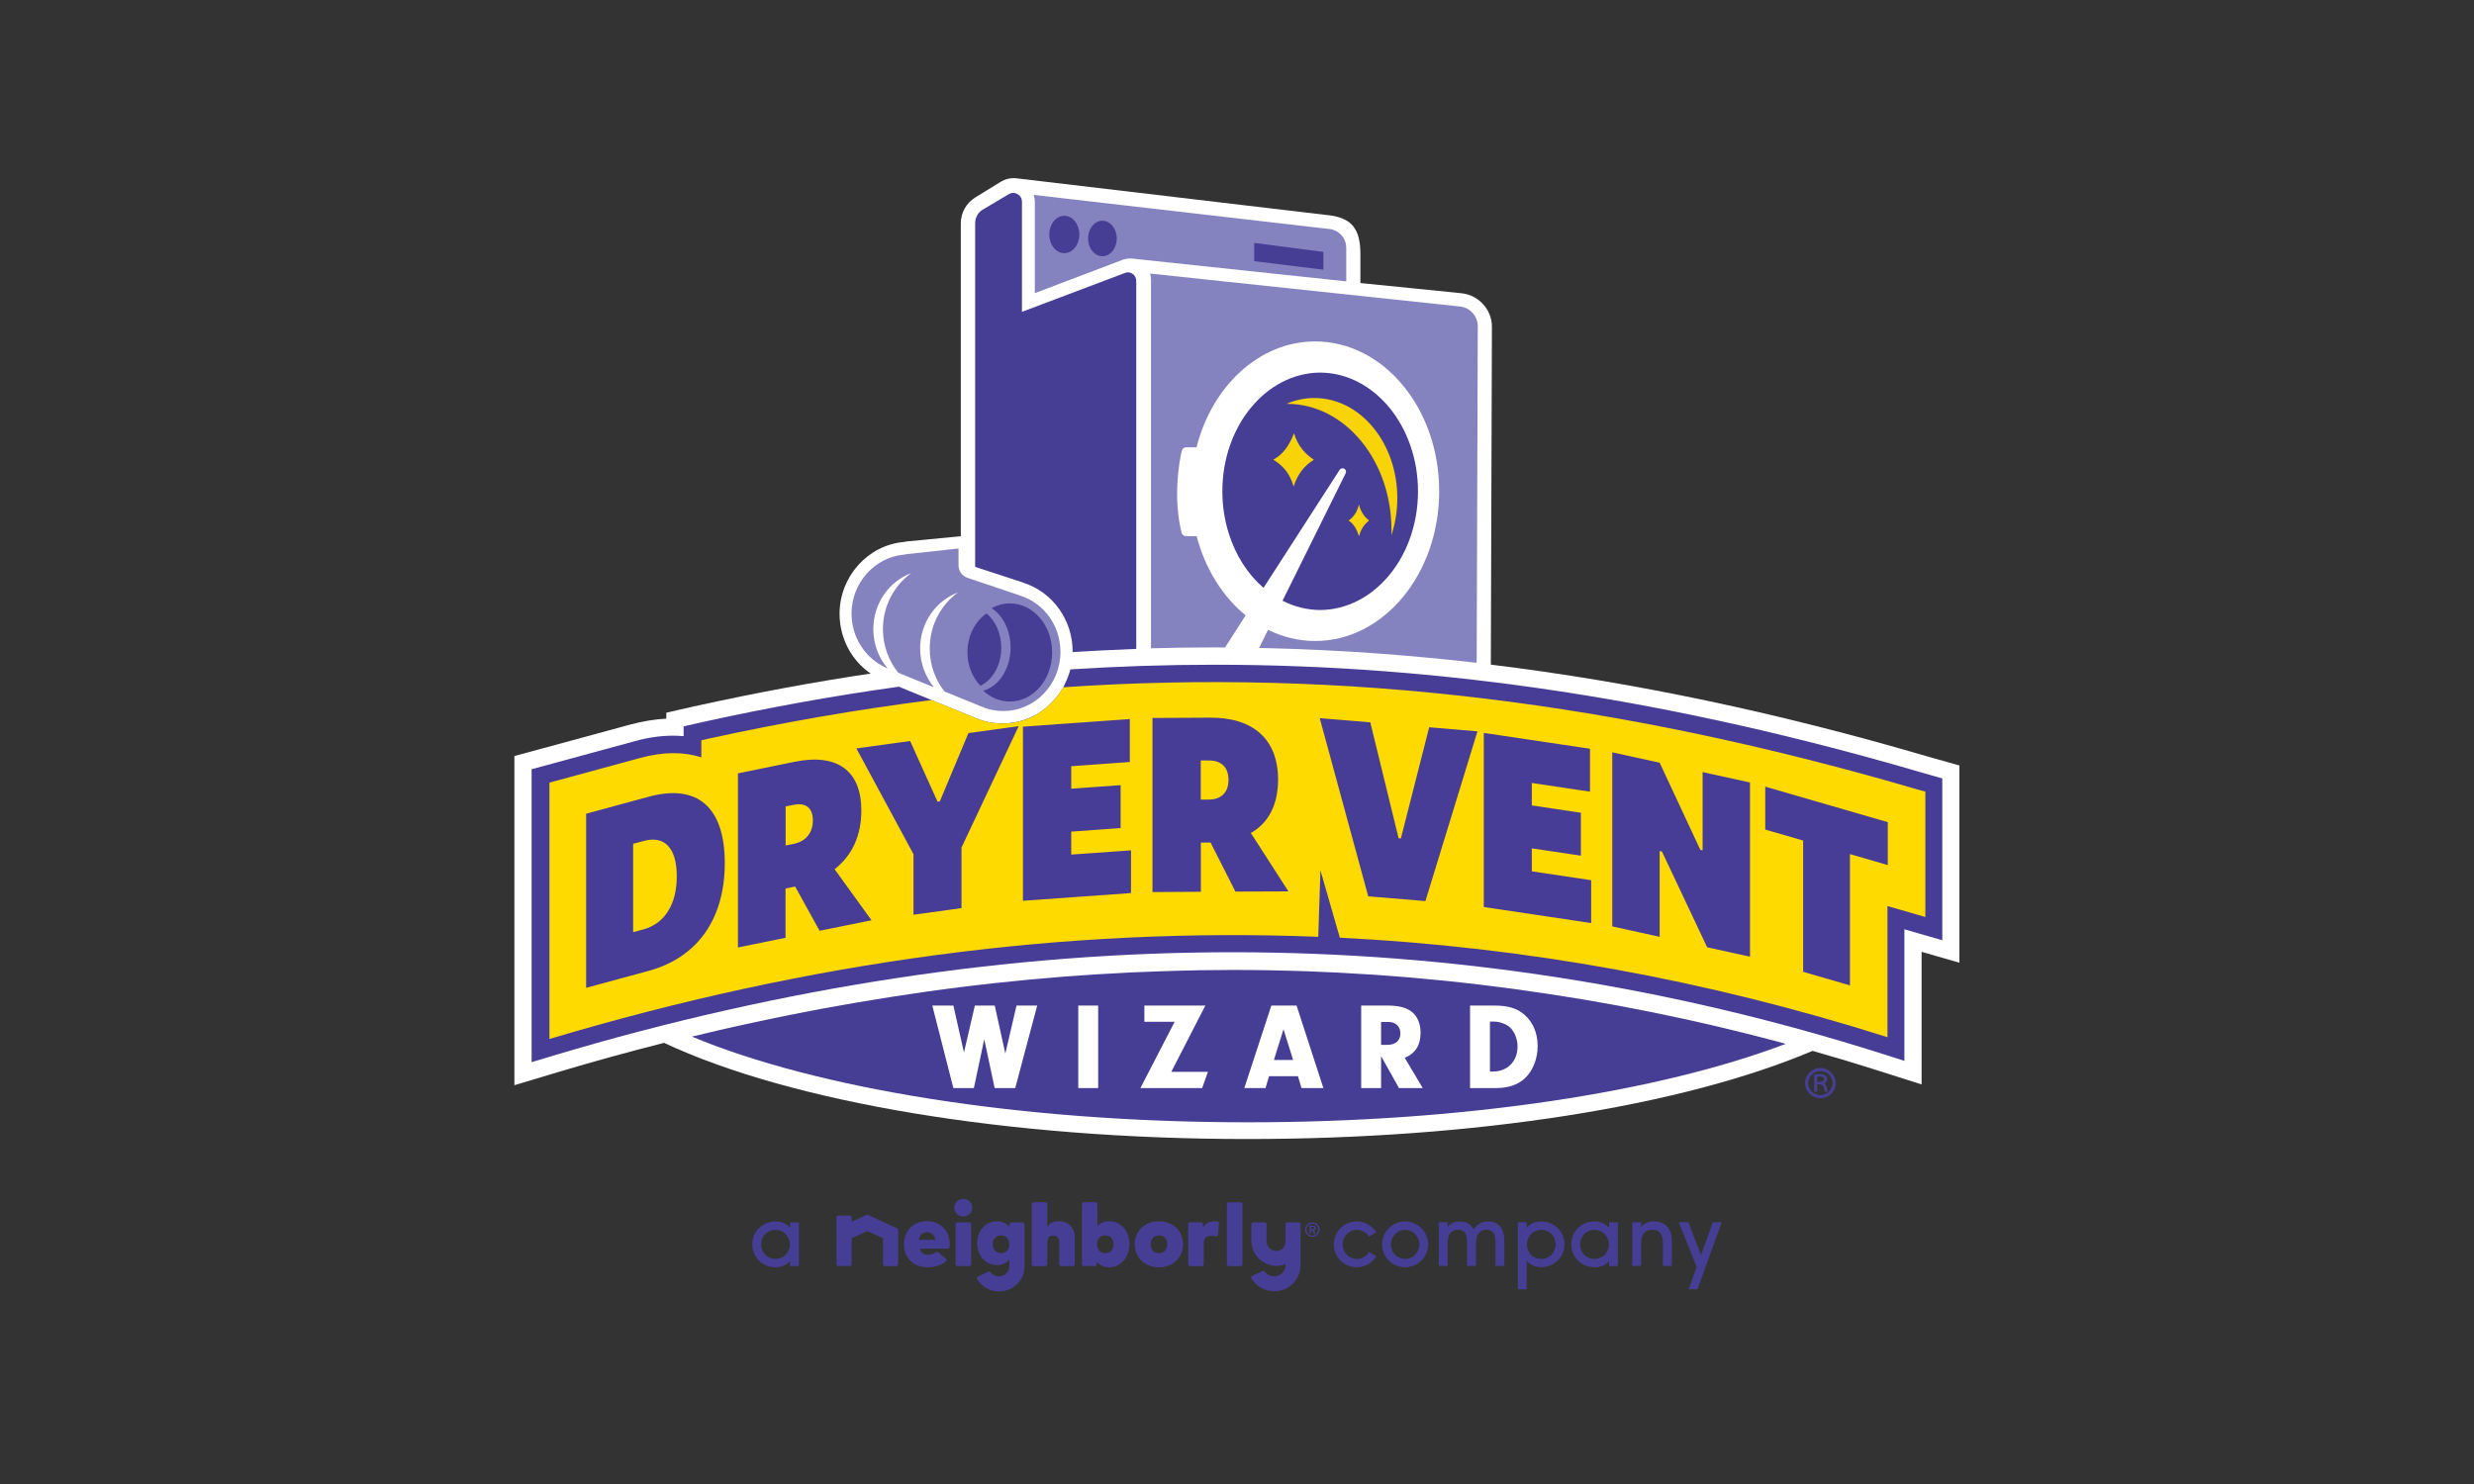 <?xml version="1.0" encoding="utf-8"?>
<!-- Generator: Adobe Illustrator 28.2.0, SVG Export Plug-In . SVG Version: 6.00 Build 0)  -->
<svg version="1.1" id="Layer_1" xmlns="http://www.w3.org/2000/svg" xmlns:xlink="http://www.w3.org/1999/xlink" x="0px" y="0px"
	 viewBox="0 0 250 150" style="enable-background:new 0 0 250 150;" xml:space="preserve">
<rect x="0" y="0" width="250" height="150" fill="#333333" stroke="none"/>
<style type="text/css">
	.st0{fill:#FFFFFF;}
	.st1{fill:#473D96;}
	.st2{fill:#8583BF;}
	.st3{fill:#463E95;}
	.st4{fill:#F7D308;}
	.st5{fill:#FFDA00;}
</style>
<g>
	<path class="st0" d="M196.75,77.02l-1.28-0.36l-0.6-0.17c-15.25-4.48-29.89-7.56-44.22-9.31l0,0l0.11-34.11
		c0-0.11,0-0.22-0.01-0.33c-0.02-0.21-0.06-0.43-0.12-0.63c-0.39-1.35-1.55-2.32-2.95-2.47l-10.21-1.03v-2.91
		c0-2.51-0.83-3.57-2.93-3.91l-31.86-3.77c-0.05,0-0.1-0.01-0.14-0.01c-0.03,0-0.06,0-0.09,0c-0.02,0-0.05,0-0.07,0
		c-0.42,0-0.84,0.12-1.21,0.34l-2.62,1.61c-0.9,0.55-1.46,1.55-1.46,2.61v11.91v2.7V54.2l-5.48,0.53c-0.09,0.01-0.18,0.03-0.26,0.05
		c-3.65,0.31-6.51,3.5-6.51,7.26c0,2.47,1.2,4.71,3.14,6.04c-5.68,0.85-11.41,1.91-17.25,3.19l-0.68,0.15l-1.37,0.31l-1.35,0.31v0.6
		c-1.17,0.06-2.38,0.26-3.62,0.59l-9.15,2.49l-1.3,0.35l-1.28,0.35v1.33v1.34l0,25.91v2.36v2.33l2.24-0.67l2.26-0.68
		c3.54-1.06,7.08-2.03,10.62-2.93c12.94,6.05,34.86,9.72,58.94,9.72c22.97,0,43.9-3.3,57.12-8.91c2.16,0.61,4.31,1.26,6.46,1.94
		l2.29,0.73l2.27,0.72v-2.38v-2.4v-8.62l1.6,0.46l2.22,0.64v-2.31v-2.34V80.01v-1.33v-1.31L196.75,77.02z"/>
	<path class="st1" d="M195,78.32l-0.6-0.17c-25.13-7.38-48.59-10.96-71.68-10.96c-4.85,0-9.7,0.16-14.56,0.47v0
		c-0.04,0.18-0.1,0.36-0.16,0.53c-0.01,0.03-0.02,0.06-0.03,0.08c-0.06,0.17-0.12,0.33-0.19,0.49c-0.01,0.03-0.02,0.05-0.04,0.08
		c-0.07,0.16-0.15,0.33-0.23,0.49c0,0,0,0.01,0,0.01c-0.08,0.16-0.17,0.31-0.27,0.46c-0.01,0.02-0.03,0.04-0.04,0.07
		c-0.09,0.14-0.19,0.29-0.3,0.42c-0.02,0.02-0.04,0.05-0.06,0.07c-0.11,0.14-0.22,0.27-0.33,0.4c-0.01,0.01-0.02,0.02-0.03,0.03
		c-0.11,0.12-0.23,0.25-0.35,0.36c-0.02,0.02-0.03,0.03-0.05,0.05c-0.12,0.12-0.25,0.23-0.38,0.34c-0.03,0.02-0.05,0.04-0.08,0.06
		c-0.13,0.11-0.27,0.21-0.41,0.31c-0.02,0.01-0.04,0.02-0.05,0.04c-0.14,0.09-0.28,0.18-0.42,0.26c-0.02,0.01-0.03,0.02-0.05,0.03
		c-0.15,0.08-0.3,0.16-0.46,0.23c-0.03,0.01-0.06,0.03-0.09,0.04c-0.15,0.07-0.31,0.14-0.47,0.19c-0.03,0.01-0.05,0.02-0.08,0.03
		c-0.16,0.06-0.32,0.11-0.49,0.15c-0.01,0-0.02,0.01-0.03,0.01c-0.17,0.05-0.34,0.08-0.52,0.11c-0.03,0.01-0.07,0.01-0.1,0.02
		c-0.17,0.03-0.34,0.05-0.52,0.07c-0.03,0-0.06,0-0.1,0.01c-0.18,0.01-0.37,0.02-0.55,0.02c-0.98,0-1.91-0.19-2.77-0.58
		c-0.04-0.02-3.59-1.46-3.59-1.46c-0.12-0.05-2.46-1-4.09-1.67c-6.48,0.9-13.04,2.08-19.72,3.55l-0.66,0.15l-1.37,0.31v0.99
		c-0.35-0.03-0.7-0.05-1.06-0.05c-1.22,0-2.51,0.18-3.85,0.55l-9.15,2.49l-1.3,0.35v1.34l0,25.91v2.36l2.26-0.68
		c23.14-6.92,46.2-10.43,68.54-10.43c22.15,0,44.23,3.45,65.63,10.25l2.29,0.73v-2.4V93.93l1.58,0.46l2.25,0.65v-2.34V80.01v-1.33
		L195,78.32z"/>
	<path class="st2" d="M123.79,65.45c-0.36,0-0.72-0.01-1.08-0.01c-0.92,0-1.85,0.01-2.77,0.02c-0.28,0-0.56,0.01-0.84,0.01
		c-0.79,0.01-1.58,0.03-2.38,0.05c-0.14,0-0.28,0.01-0.41,0.01V28.25c0-0.21-0.03-0.41-0.09-0.6l31.31,3.33
		c0.88,0.09,1.57,0.73,1.75,1.56c0.01,0.03,0.01,0.06,0.02,0.1c0.02,0.11,0.03,0.21,0.03,0.32l-0.11,34.03c0,0,0,0,0,0
		c0.01,0-0.07-0.01-0.22-0.02c-6.82-0.78-13.58-1.26-20.29-1.44c-0.52-0.02-1.02-0.03-1.48-0.04l0.91-1.83
		c1.47,0.73,3.08,1.13,4.76,1.13c6.92,0,12.53-6.78,12.53-15.14c0-8.36-5.61-15.14-12.53-15.14c-5.64,0-10.42,4.51-11.99,10.7h-1.04
		c-0.21,0-0.39,0.14-0.45,0.35c-0.28,1.14-0.89,4.76-0.02,8.29c0.05,0.2,0.24,0.34,0.45,0.34h1.07c0.86,3.3,2.63,6.11,4.95,8.01
		L123.79,65.45z M114.62,65.6c0.02,0,0.05,0,0.07,0c0.03,0,0.06,0,0.08,0C114.72,65.59,114.67,65.59,114.62,65.6z M134.17,23.13
		l-29.71-3.43c0.07,0.21,0.11,0.44,0.11,0.68v9.25l8.9-3.38l0.03-0.01l0.03-0.01c0.21-0.07,0.43-0.1,0.65-0.1c0.03,0,0.05,0,0.08,0
		l0,0l0.04,0c0.07,0,0.15,0.01,0.22,0.02l21.52,2.29v-3.4c0-0.76-0.45-1.42-1.11-1.73c-0.18-0.08-0.37-0.14-0.57-0.17L134.17,23.13z
		"/>
	<path class="st3" d="M133.4,37.66c-5.46,0.04-9.88,5.4-9.88,12c0,1.5,0.23,2.94,0.65,4.27c0.7,2.22,1.93,4.13,3.51,5.49l7.7-11.94
		c0.11-0.16,0.33-0.19,0.49-0.08c0.15,0.11,0.19,0.31,0.1,0.46l-6.37,12.86c1.17,0.6,2.46,0.93,3.81,0.94
		c5.46-0.04,9.88-5.4,9.88-12C143.28,43.05,138.86,37.69,133.4,37.66z"/>
	<path class="st4" d="M140.6,54.1c0.01-0.18,0.01-0.35,0.01-0.53c0-7.04-4.72-12.75-10.55-12.75c-0.02,0-0.04,0-0.06,0
		c0.88-0.38,1.83-0.59,2.82-0.59c4.63,0,8.38,4.53,8.38,10.12C141.2,51.68,140.99,52.94,140.6,54.1z M130.76,43.8
		c-0.49,1.25-1.11,2.13-2.09,2.66c0.94,0.59,1.67,1.35,2.05,2.72c0.42-1.3,1.1-2.12,2.05-2.71
		C131.88,45.88,131.17,45.11,130.76,43.8z M137.32,51c-0.2,0.82-0.56,1.26-1.04,1.62c0.5,0.32,0.81,0.84,1.05,1.58
		c0.21-0.77,0.56-1.23,1.02-1.59C137.88,52.26,137.53,51.77,137.32,51z"/>
	<g>
		<path class="st3" d="M150.94,103.26h-0.38v5.05h0.31c1.46,0,2.48-1.03,2.48-2.53c0-0.74-0.3-1.5-0.76-1.93
			C152.19,103.5,151.55,103.26,150.94,103.26z"/>
		<path class="st3" d="M140.33,103.3h-0.77v2.31h0.64c0.83,0,1.31-0.43,1.31-1.15C141.52,103.77,141.05,103.3,140.33,103.3z"/>
		<polygon class="st3" points="128.73,107.14 130.67,107.14 129.7,104.03 		"/>
		<path class="st3" d="M179.54,105.26c-0.68-0.18-1.36-0.36-2.04-0.53c-0.48-0.12-0.96-0.24-1.44-0.36
			c-0.68-0.17-1.36-0.34-2.04-0.5c-0.48-0.12-0.97-0.23-1.45-0.34c-0.68-0.16-1.36-0.31-2.04-0.46c-0.49-0.11-0.97-0.21-1.46-0.31
			c-0.68-0.14-1.36-0.29-2.04-0.43c-0.49-0.1-0.99-0.2-1.48-0.29c-0.67-0.13-1.35-0.26-2.02-0.39c-0.5-0.09-1.01-0.18-1.51-0.27
			c-0.67-0.12-1.34-0.24-2.01-0.35c-0.51-0.09-1.03-0.17-1.54-0.25c-0.66-0.11-1.32-0.21-1.98-0.31c-0.53-0.08-1.05-0.15-1.58-0.23
			c-0.65-0.09-1.3-0.19-1.95-0.28c-0.54-0.07-1.08-0.14-1.62-0.21c-0.64-0.08-1.28-0.16-1.92-0.24c-0.56-0.07-1.11-0.12-1.67-0.19
			c-0.62-0.07-1.25-0.14-1.87-0.2c-0.57-0.06-1.15-0.11-1.72-0.16c-0.61-0.06-1.22-0.12-1.82-0.17c-0.6-0.05-1.2-0.09-1.8-0.14
			c-0.58-0.04-1.17-0.09-1.75-0.13c-0.63-0.04-1.27-0.08-1.9-0.11c-0.55-0.03-1.11-0.07-1.66-0.1c-0.68-0.03-1.36-0.06-2.04-0.09
			c-0.51-0.02-1.01-0.05-1.52-0.06c-0.77-0.03-1.55-0.04-2.32-0.06c-0.41-0.01-0.83-0.02-1.24-0.03c-1.19-0.02-2.38-0.03-3.57-0.03
			c-1.13,0-2.26,0.01-3.4,0.03c-0.37,0.01-0.74,0.02-1.12,0.03c-0.76,0.02-1.53,0.03-2.29,0.06c-0.44,0.01-0.89,0.04-1.33,0.05
			c-0.7,0.03-1.39,0.05-2.09,0.08c-0.47,0.02-0.94,0.05-1.41,0.08c-0.67,0.04-1.35,0.07-2.02,0.11c-0.48,0.03-0.96,0.07-1.45,0.1
			c-0.66,0.05-1.33,0.09-2,0.14c-0.49,0.04-0.98,0.08-1.47,0.13c-0.66,0.06-1.32,0.11-1.98,0.17c-0.49,0.05-0.99,0.1-1.48,0.15
			c-0.66,0.07-1.32,0.13-1.98,0.2c-0.49,0.05-0.99,0.11-1.48,0.17c-0.66,0.08-1.33,0.15-1.99,0.24c-0.49,0.06-0.99,0.13-1.48,0.19
			c-0.66,0.09-1.33,0.17-1.99,0.27c-0.49,0.07-0.99,0.14-1.48,0.22c-0.67,0.1-1.33,0.2-2,0.3c-0.49,0.08-0.99,0.16-1.48,0.24
			c-0.67,0.11-1.34,0.22-2.01,0.33c-0.49,0.08-0.98,0.17-1.47,0.26c-0.67,0.12-1.35,0.24-2.02,0.36c-0.49,0.09-0.98,0.19-1.47,0.28
			c-0.68,0.13-1.35,0.26-2.03,0.4c-0.49,0.1-0.98,0.2-1.47,0.3c-0.68,0.14-1.35,0.28-2.03,0.43c-0.49,0.11-0.98,0.22-1.47,0.32
			c-0.68,0.15-1.36,0.3-2.04,0.46c-0.49,0.11-0.98,0.23-1.47,0.35c-0.41,0.1-0.82,0.2-1.22,0.29c12.58,5.24,33.06,8.66,56.18,8.66
			c22.04,0,41.66-3.1,54.35-7.93C180.12,105.41,179.83,105.34,179.54,105.26z M102.59,109.98h-2.08l-1.05-4.94l-1.05,4.94h-2.07
			l-2.13-8.34h2.13l1.07,4.74l1.1-4.74h2.01l1.07,4.85l1.13-4.85h2.09L102.59,109.98z M110.97,109.98h-2.01v-8.34h2.01V109.98z
			 M121.48,109.98h-6.24l3.46-6.7h-3.06v-1.64h6.16l-3.44,6.7h3.7L121.48,109.98z M131.52,109.98l-0.36-1.2h-2.92l-0.36,1.2h-2.14
			l2.73-8.34h2.55l2.71,8.34H131.52z M141.37,109.98l-1.81-3.23v3.23h-2.01v-8.34h2.68c1.09,0,1.88,0.2,2.43,0.63
			c0.57,0.45,0.89,1.2,0.89,2.11c0,1.26-0.53,2.11-1.6,2.54l1.82,3.06H141.37z M154.06,109.02c-0.68,0.63-1.68,0.96-2.87,0.96h-2.64
			v-8.34h2.42c1.42,0,2.3,0.26,3.06,0.91c0.88,0.75,1.35,1.88,1.35,3.18C155.38,107.04,154.89,108.26,154.06,109.02z"/>
	</g>
	<g>
		<path class="st3" d="M90.65,124.16l-2.94-1.36c-0.02-0.01-0.05-0.02-0.08-0.02c-0.03,0-0.05,0.01-0.08,0.02l-1.44,0.67l-0.05,0.02
			v-0.06v-0.38c0-0.1-0.08-0.18-0.18-0.18h-1.17c-0.1,0-0.18,0.08-0.18,0.18v4.74c0,0.1,0.08,0.18,0.18,0.18h1.17
			c0.1,0,0.18-0.08,0.18-0.18v-2.61v-0.02l0.02-0.01l1.54-0.71l0.02-0.01l0.02,0.01l1.55,0.72l0.02,0.01v0.02v2.61
			c0,0.1,0.08,0.18,0.18,0.18h1.17c0.1,0,0.18-0.08,0.18-0.18v-3.48C90.75,124.25,90.71,124.19,90.65,124.16z"/>
		<path class="st3" d="M97.95,123.55h-1.21c-0.1,0-0.18,0.08-0.18,0.18v4.06c0,0.1,0.08,0.18,0.18,0.18h1.21
			c0.1,0,0.18-0.08,0.18-0.18v-4.06C98.13,123.63,98.05,123.55,97.95,123.55z"/>
		<path class="st3" d="M97.34,121.18c-0.51,0-0.9,0.38-0.9,0.89c0,0.51,0.39,0.89,0.9,0.89c0.51,0,0.9-0.38,0.9-0.89
			C98.25,121.56,97.86,121.18,97.34,121.18z"/>
		<path class="st3" d="M107.01,123.44c-0.5,0-0.87,0.15-1.12,0.46l-0.06,0.08v-0.1v-2.18c0-0.1-0.08-0.18-0.18-0.18h-1.21
			c-0.1,0-0.18,0.08-0.18,0.18v6.1c0,0.1,0.08,0.18,0.18,0.18h1.21c0.1,0,0.18-0.08,0.18-0.18v-2.19c0-0.66,0.42-0.73,0.6-0.73
			c0.53,0,0.61,0.45,0.61,0.72v2.2c0,0.1,0.08,0.18,0.18,0.18h1.21c0.1,0,0.18-0.08,0.18-0.18v-2.71c0-0.48-0.15-0.89-0.44-1.19
			C107.87,123.6,107.47,123.44,107.01,123.44z"/>
		<path class="st3" d="M112.1,123.44c-0.47,0-0.85,0.14-1.14,0.44l-0.06,0.06v-0.09v-2.15c0-0.1-0.08-0.18-0.18-0.18h-1.21
			c-0.1,0-0.18,0.08-0.18,0.18v6.09c0,0.1,0.08,0.18,0.18,0.18h1.14c0.1,0,0.18-0.08,0.18-0.18v-0.18v-0.09l0.06,0.07
			c0.31,0.34,0.7,0.5,1.21,0.5c1.16,0,2.03-1,2.03-2.33C114.14,124.44,113.27,123.44,112.1,123.44z M111.69,126.67
			c-0.5,0-0.84-0.37-0.84-0.9c0-0.53,0.35-0.9,0.84-0.9c0.5,0,0.84,0.37,0.84,0.9C112.53,126.3,112.18,126.67,111.69,126.67z"/>
		<path class="st3" d="M117.11,123.44c-1.42,0-2.44,0.98-2.44,2.33c0,1.35,1.03,2.33,2.44,2.33c1.42,0,2.44-0.98,2.44-2.33
			C119.56,124.42,118.53,123.44,117.11,123.44z M117.11,126.67c-0.5,0-0.84-0.37-0.84-0.9c0-0.53,0.35-0.9,0.84-0.9
			c0.5,0,0.84,0.37,0.84,0.9C117.96,126.3,117.61,126.67,117.11,126.67z"/>
		<path class="st3" d="M103.51,123.74c0-0.1-0.08-0.18-0.18-0.18h-1.14c-0.1,0-0.18,0.08-0.18,0.18v0.18v0.1l-0.06-0.07
			c-0.29-0.34-0.68-0.5-1.18-0.5c-0.58,0-1.09,0.22-1.47,0.65c-0.36,0.41-0.56,0.96-0.56,1.56c0,0.6,0.2,1.16,0.56,1.56
			c0.38,0.42,0.89,0.65,1.47,0.65c0.49,0,0.87-0.16,1.16-0.48l0.06-0.07v0.09v0.09v0.19c0,0.01,0,0.01,0,0.02v0.28
			c0,0.57-0.47,1.03-1.05,1.03c-0.34,0-0.66-0.16-0.85-0.43c-0.03-0.05-0.09-0.07-0.14-0.07c-0.03,0-0.05,0.01-0.08,0.02l-1.06,0.5
			c-0.05,0.02-0.08,0.06-0.09,0.11c-0.01,0.05-0.01,0.1,0.02,0.14c0.46,0.77,1.31,1.25,2.22,1.25c1.42,0,2.57-1.14,2.57-2.53v-0.28
			l0-0.21V123.74z M101.16,126.67c-0.5,0-0.84-0.37-0.84-0.9c0-0.53,0.35-0.9,0.84-0.9s0.84,0.37,0.84,0.9
			C102.01,126.3,101.66,126.67,101.16,126.67z"/>
		<path class="st3" d="M123.02,123.45c-0.07-0.01-0.14-0.01-0.21-0.01c-0.56,0-0.93,0.18-1.18,0.56l-0.07,0.1v-0.12v-0.24
			c0-0.1-0.08-0.18-0.18-0.18h-1.13c-0.1,0-0.18,0.08-0.18,0.18v4.06c0,0.1,0.08,0.18,0.18,0.18h1.21c0.1,0,0.18-0.08,0.18-0.18
			v-2.19c0-0.47,0.24-0.69,0.77-0.69c0.15,0,0.31,0.02,0.48,0.05c0.01,0,0.02,0,0.03,0c0.04,0,0.08-0.01,0.11-0.04
			c0.04-0.03,0.07-0.08,0.07-0.13l0.07-1.17C123.18,123.55,123.11,123.47,123.02,123.45z"/>
		<path class="st3" d="M125.37,121.53h-1.21c-0.1,0-0.18,0.08-0.18,0.18v6.09c0,0.1,0.08,0.18,0.18,0.18h1.21
			c0.1,0,0.18-0.08,0.18-0.18v-6.09C125.55,121.61,125.47,121.53,125.37,121.53z"/>
		<path class="st3" d="M131.25,123.56h-1.17c-0.1,0-0.18,0.08-0.18,0.18v1.69c0,0.57-0.37,1.02-0.93,1.02
			c-0.58,0-0.99-0.46-0.99-1.03v-1.68c0-0.1-0.08-0.18-0.18-0.18h-1.17c-0.1,0-0.18,0.08-0.18,0.18v1.68c0,1.4,1.15,2.53,2.57,2.53
			c0.28,0,0.56-0.05,0.83-0.14l0.05-0.02v0.05v0.05c0,0.62-0.51,1.12-1.14,1.12c-0.37,0-0.72-0.18-0.94-0.48
			c-0.03-0.05-0.09-0.08-0.15-0.08c-0.03,0-0.05,0.01-0.08,0.02l-1.06,0.5c-0.05,0.02-0.08,0.06-0.09,0.11
			c-0.01,0.05-0.01,0.1,0.02,0.14c0.48,0.8,1.36,1.3,2.3,1.3c0.69,0,1.35-0.26,1.85-0.74c0.5-0.48,0.79-1.11,0.81-1.79l0-0.06
			c0,0,0,0,0-0.01v-4.18C131.43,123.64,131.35,123.56,131.25,123.56z"/>
		<path class="st3" d="M93.68,123.43c-0.68,0-1.26,0.23-1.69,0.66c-0.42,0.43-0.64,1.02-0.64,1.71c0,0.67,0.23,1.24,0.66,1.66
			c0.43,0.41,1.03,0.63,1.73,0.63c0.75,0,1.39-0.21,1.85-0.6c0.04-0.03,0.06-0.08,0.06-0.13c0-0.05-0.02-0.1-0.06-0.13l-0.8-0.66
			c-0.03-0.03-0.07-0.04-0.11-0.04c-0.04,0-0.08,0.01-0.11,0.04c-0.23,0.17-0.49,0.26-0.75,0.26c-0.45,0-0.74-0.19-0.85-0.57
			l-0.01-0.05H93h2.78c0.09,0,0.17-0.07,0.18-0.16c0-0.06,0.01-0.18,0.01-0.28c0-0.68-0.22-1.26-0.64-1.68
			C94.91,123.66,94.34,123.43,93.68,123.43z M94.48,125.32l-1.58,0h-0.04l0-0.04c0.04-0.42,0.4-0.73,0.82-0.73
			c0.43,0,0.78,0.32,0.82,0.73l0,0.04H94.48z"/>
		<path class="st3" d="M79.84,124.11c-0.38-0.44-0.89-0.65-1.48-0.65c-1.29,0-2.34,1.01-2.34,2.32c0,1.29,1.02,2.31,2.34,2.31
			c0.6,0,1.11-0.2,1.48-0.64v0.52h0.89v-4.42h-0.89V124.11z M78.36,127.25c-0.83,0-1.45-0.64-1.45-1.47c0-0.82,0.62-1.47,1.45-1.47
			c0.84,0,1.46,0.67,1.46,1.47C79.82,126.58,79.21,127.25,78.36,127.25z"/>
		<path class="st3" d="M137.12,127.25c-0.82,0-1.45-0.67-1.45-1.46c0-0.79,0.62-1.48,1.43-1.48c0.51,0,0.97,0.27,1.22,0.67
			l0.75-0.43c-0.41-0.65-1.15-1.09-1.97-1.09c-1.29,0-2.32,1.05-2.32,2.32c0,1.28,1.04,2.31,2.32,2.31c0.84,0,1.58-0.44,1.99-1.1
			l-0.74-0.44C138.1,126.97,137.65,127.25,137.12,127.25z"/>
		<path class="st3" d="M141.98,123.46c-1.29,0-2.32,1.05-2.32,2.32c0,1.28,1.04,2.31,2.32,2.31c1.29,0,2.34-1.04,2.34-2.31
			C144.31,124.5,143.26,123.46,141.98,123.46z M141.99,127.25c-0.81,0-1.44-0.67-1.44-1.46c0-0.78,0.61-1.48,1.44-1.48
			c0.8,0,1.44,0.66,1.44,1.46C143.43,126.56,142.8,127.25,141.99,127.25z"/>
		<path class="st3" d="M150.38,123.46c-0.51,0-1.04,0.17-1.47,0.82c-0.27-0.58-0.81-0.82-1.42-0.82c-0.53,0-0.88,0.19-1.21,0.56
			v-0.48h-0.89v4.42h0.89v-2.25c0-0.93,0.36-1.41,1.06-1.41c0.69,0,0.91,0.46,0.91,1.34v2.32h0.9v-2.25c0-0.94,0.36-1.41,1.06-1.41
			c0.69,0,0.91,0.47,0.91,1.34v2.32h0.89v-2.51C152.03,124.07,151.36,123.46,150.38,123.46z"/>
		<path class="st3" d="M155.75,123.46c-0.6,0-1.11,0.21-1.48,0.65v-0.57h-0.89v6.78h0.89v-2.88c0.37,0.44,0.89,0.64,1.48,0.64
			c1.31,0,2.34-1.02,2.34-2.31C158.09,124.46,157.04,123.46,155.75,123.46z M155.74,127.25c-0.86,0-1.44-0.67-1.44-1.47
			c0-0.82,0.62-1.47,1.45-1.47c0.83,0,1.45,0.65,1.45,1.47C157.2,126.61,156.58,127.25,155.74,127.25z"/>
		<path class="st3" d="M162.6,124.11c-0.38-0.44-0.89-0.65-1.48-0.65c-1.29,0-2.34,1.01-2.34,2.32c0,1.29,1.02,2.31,2.34,2.31
			c0.6,0,1.11-0.2,1.48-0.64v0.52h0.89v-4.42h-0.89V124.11z M161.12,127.25c-0.83,0-1.45-0.64-1.45-1.47c0-0.82,0.62-1.47,1.45-1.47
			c0.84,0,1.46,0.67,1.46,1.47C162.59,126.58,161.97,127.25,161.12,127.25z"/>
		<path class="st3" d="M167.12,123.46c-0.62,0-0.99,0.22-1.29,0.56v-0.48h-0.89v4.42h0.89v-2.25c0-0.91,0.36-1.41,1.13-1.41
			c0.74,0,1.08,0.46,1.08,1.34v2.32h0.9v-2.51C168.95,124.07,168.17,123.46,167.12,123.46z"/>
		<polygon class="st3" points="173.08,123.54 171.89,126.87 170.62,123.54 169.64,123.54 171.45,128.05 170.64,130.32 
			171.53,130.32 173.98,123.54 		"/>
		<path class="st3" d="M132.62,123.56c-0.4,0-0.73,0.32-0.73,0.73c0,0.4,0.33,0.73,0.73,0.73c0.4,0,0.73-0.33,0.73-0.73
			C133.35,123.89,133.02,123.56,132.62,123.56z M132.62,124.89c-0.33,0-0.59-0.27-0.59-0.6c0-0.33,0.26-0.6,0.59-0.6
			c0.33,0,0.59,0.27,0.59,0.6C133.21,124.62,132.95,124.89,132.62,124.89z"/>
		<path class="st3" d="M132.96,124.11c0-0.22-0.18-0.23-0.37-0.23h-0.25v0.83h0.14v-0.34h0.12l0.2,0.34h0.17l-0.21-0.35
			C132.88,124.33,132.96,124.25,132.96,124.11z M132.62,124.24h-0.15V124h0.15c0.12,0,0.19,0.02,0.19,0.12
			C132.82,124.23,132.73,124.24,132.62,124.24z"/>
	</g>
	<g>
		<path class="st5" d="M80.19,81.35l-0.8,0.16v3.95l0.8-0.16c1.24-0.25,1.95-1.11,1.95-2.39C82.14,81.67,81.43,81.1,80.19,81.35z"/>
		<path class="st5" d="M122.16,76.87l-0.82,0v3.95l0.82,0c1.26-0.01,1.98-0.73,1.98-2C124.14,77.57,123.42,76.86,122.16,76.87z"/>
		<path class="st5" d="M65.02,85.01l-1.04,0.28v8.93l1.04-0.28c2.15-0.59,3.37-2.53,3.37-5.38C68.38,85.7,67.16,84.42,65.02,85.01z"
			/>
		<path class="st5" d="M193.91,79.84c-30.33-8.9-58.22-12.3-86.48-10.37c-0.23,0.41-0.5,0.79-0.79,1.14c0,0,0,0.01-0.01,0.01
			c-0.29,0.35-0.62,0.66-0.97,0.95c-0.01,0.01-0.02,0.02-0.03,0.03c-0.23,0.18-0.48,0.36-0.73,0.51c-0.01,0.01-0.03,0.02-0.04,0.03
			c-0.11,0.07-0.22,0.13-0.33,0.19c-0.02,0.01-0.05,0.03-0.07,0.04c-0.26,0.13-0.52,0.25-0.79,0.35c-0.03,0.01-0.06,0.02-0.09,0.03
			c-0.11,0.04-0.21,0.07-0.32,0.1c-0.04,0.01-0.07,0.02-0.11,0.03c-0.13,0.04-0.27,0.07-0.4,0.1c0,0-0.01,0-0.01,0
			c-0.14,0.03-0.28,0.05-0.42,0.07c-0.04,0.01-0.08,0.01-0.12,0.02c-0.11,0.01-0.22,0.03-0.32,0.03c-0.04,0-0.08,0.01-0.13,0.01
			c-0.15,0.01-0.29,0.02-0.44,0.02c-0.98,0-1.91-0.19-2.77-0.58c-0.04-0.02-3.59-1.46-3.59-1.46c-0.04-0.02-0.35-0.14-0.8-0.33
			c-7.47,0.94-15,2.25-22.63,3.92l-0.65,0.15v1.72c-0.87-0.28-1.81-0.42-2.82-0.42c-1.06,0-2.2,0.16-3.38,0.49l-9.15,2.49v25.91
			c26.25-7.85,52.15-11.34,77.69-10.33l0.22-6.72l1.96,6.81c18.64,0.93,37.09,4.26,55.34,10.06V91.58l3.83,1.11V80.01L193.91,79.84z
			 M65.56,98.13l-6.33,1.72v-17.6l6.33-1.72c4.93-1.34,7.68,1.07,7.68,6.71C73.24,92.87,70.49,96.78,65.56,98.13z M82.82,94.08
			l-2.47-4.47l-0.05,0.01l-0.92,0.19v4.98l-4.81,0.98v-17.6l5.72-1.17c4.33-0.88,6.75,0.9,6.75,4.93c0,2.53-0.94,4.55-2.7,5.93
			l3.73,5.16L82.82,94.08z M97.16,85.67v6.12l-4.85,0.67v-6.12l-5.77-10.69l5.43-0.75l2.77,6.13l0.23-0.03l2.89-6.9l5.08-0.7
			L97.16,85.67z M114.29,90.27l-10.92,0.78v-17.6l10.8-0.77v4.34l-5.92,0.43v2.27l4.99-0.36v4.34l-4.99,0.36v2.32l6.04-0.43V90.27z
			 M124.84,90.12l-2.51-4.96l-0.05,0l-0.93,0.01v4.97l-4.89,0.03v-17.6l5.82-0.03c4.4-0.03,6.87,2.23,6.87,6.26
			c0,2.53-0.95,4.37-2.75,5.4l3.8,5.9L124.84,90.12z M144.04,91.08l-5.78-0.48l-4.9-18.01l5.11,0.42l2.86,11.72l0.23,0.02
			l2.86-11.24l4.88,0.41L144.04,91.08z M160.78,93.3l-10.84-1.62v-17.6l10.73,1.6v4.34l-5.88-0.88v2.27l4.96,0.74v4.34l-4.96-0.74
			v2.32l6,0.9V93.3z M176.85,96.7l-4.34-0.95l-4.57-9.68l-0.23-0.05v8.67l-4.79-1.05v-17.6l4.79,1.05l4.11,8.81l0.23,0.05v-7.91
			l4.79,1.05V96.7z M190.77,87.44l-3.83-1.11v13.27l-4.73-1.37V84.96l-3.83-1.11v-4.34l12.38,3.59V87.44z"/>
	</g>
	<path class="st3" d="M109.07,23.7c0,1.04-0.68,1.89-1.52,1.89c-0.84,0-1.52-0.84-1.52-1.89c0-1.04,0.68-1.89,1.52-1.89
		C108.39,21.81,109.07,22.66,109.07,23.7z M111.4,22.31c-0.8,0-1.45,0.8-1.45,1.8c0,0.99,0.65,1.79,1.45,1.79
		c0.8,0,1.45-0.8,1.45-1.79C112.85,23.11,112.2,22.31,111.4,22.31z M126.74,24.55v1.85l6.99,0.86v-1.8L126.74,24.55z"/>
	<g>
		<path class="st2" d="M107.16,65.9c0,3.29-2.59,5.97-5.77,5.97c-0.78,0-1.54-0.15-2.25-0.47c-0.01-0.01-0.02-0.01-0.03-0.01
			l-3.66-1.49c-0.94-1.18-1.5-2.7-1.5-4.36c0-2.34,1.13-4.41,2.86-5.66c-2.23,0.84-3.83,3.06-3.83,5.66c0,1.5,0.53,2.87,1.4,3.93
			l-3.61-1.47c-0.96-1.19-1.55-2.73-1.55-4.41c0-2.34,1.13-4.41,2.86-5.66c-2.23,0.84-3.83,3.06-3.83,5.66
			c0,1.52,0.54,2.91,1.45,3.97c-0.01,0-0.02,0-0.03-0.01c-2.19-0.92-3.62-3.09-3.62-5.54c0-3.08,2.33-5.69,5.31-5.95
			c0.1-0.01,0.19-0.03,0.28-0.05l5.22-0.57v1.69c0,0.58,0.36,1.08,0.89,1.27l5.23,1.76c0.03,0.01,0.05,0.02,0.07,0.03
			C105.51,60.96,107.16,63.25,107.16,65.9z"/>
		<path class="st3" d="M101.18,65.47c0,1.77-0.88,3.27-2.11,3.85c-0.8-0.84-1.31-2.04-1.31-3.39c0-1.67,0.77-3.13,1.93-3.92
			C100.58,62.74,101.18,64.01,101.18,65.47 M102.04,60.99c-0.66,0-1.28,0.18-1.84,0.48c1.14,0.74,1.92,2.24,1.92,3.98
			c0,2.15-1.19,3.94-2.77,4.36c0.74,0.69,1.67,1.1,2.69,1.1c2.37,0,4.28-2.22,4.28-4.96C106.33,63.21,104.41,60.99,102.04,60.99"/>
	</g>
	<g>
		<g>
			<path class="st3" d="M185.37,108.88c-0.08-0.18-0.19-0.34-0.33-0.48c-0.14-0.14-0.31-0.25-0.49-0.33
				c-0.19-0.08-0.39-0.12-0.6-0.12s-0.41,0.04-0.6,0.12c-0.18,0.08-0.35,0.19-0.49,0.33c-0.14,0.14-0.25,0.3-0.33,0.48
				c-0.08,0.19-0.12,0.39-0.12,0.6c0,0.21,0.04,0.41,0.12,0.6c0.08,0.18,0.19,0.34,0.33,0.48c0.14,0.14,0.31,0.25,0.49,0.33
				c0.19,0.08,0.39,0.12,0.6,0.12s0.41-0.04,0.6-0.12c0.18-0.08,0.35-0.19,0.49-0.33c0.14-0.14,0.25-0.3,0.33-0.48
				c0.08-0.19,0.12-0.39,0.12-0.6C185.49,109.27,185.45,109.07,185.37,108.88z M183.95,110.69c-0.68,0-1.23-0.54-1.23-1.21
				c0-0.67,0.55-1.21,1.23-1.21c0.68,0,1.23,0.54,1.23,1.21C185.18,110.14,184.63,110.69,183.95,110.69z"/>
		</g>
		<g>
			<path class="st3" d="M184.54,109.74c-0.05-0.1-0.11-0.18-0.19-0.24c0.18-0.09,0.28-0.24,0.28-0.43c0-0.16-0.07-0.29-0.21-0.38
				c-0.14-0.09-0.32-0.13-0.55-0.13c-0.15,0-0.33,0.02-0.52,0.05l-0.03,0v1.74h0.31v-0.75h0.29c0.12,0,0.21,0.06,0.29,0.17
				c0.08,0.12,0.14,0.3,0.17,0.55l0,0.03h0.31l-0.01-0.04C184.64,110.05,184.59,109.85,184.54,109.74z M183.9,109.35h-0.27v-0.53
				c0.06-0.01,0.14-0.01,0.23-0.01c0.31,0,0.46,0.09,0.46,0.27C184.32,109.26,184.18,109.35,183.9,109.35z"/>
		</g>
	</g>
	<path class="st3" d="M113.98,27.53c-0.08,0-0.17,0.01-0.25,0.04l-10.46,3.95V20.38c0-0.51-0.42-0.88-0.88-0.88
		c-0.15,0-0.31,0.04-0.46,0.13l-2.74,1.63c-0.41,0.31-0.65,0.78-0.65,1.3v11.91v2.7V57.3l4.77,1.56c0.04,0.01,0.08,0.03,0.13,0.05
		c2.94,0.96,4.95,3.75,4.95,6.94c0,0.02,0,0.04,0,0.06c2.14-0.13,4.27-0.24,6.41-0.32c0.01,0,0.02,0,0.02,0V28.35
		C114.8,27.89,114.42,27.53,113.98,27.53z"/>
</g>
</svg>
